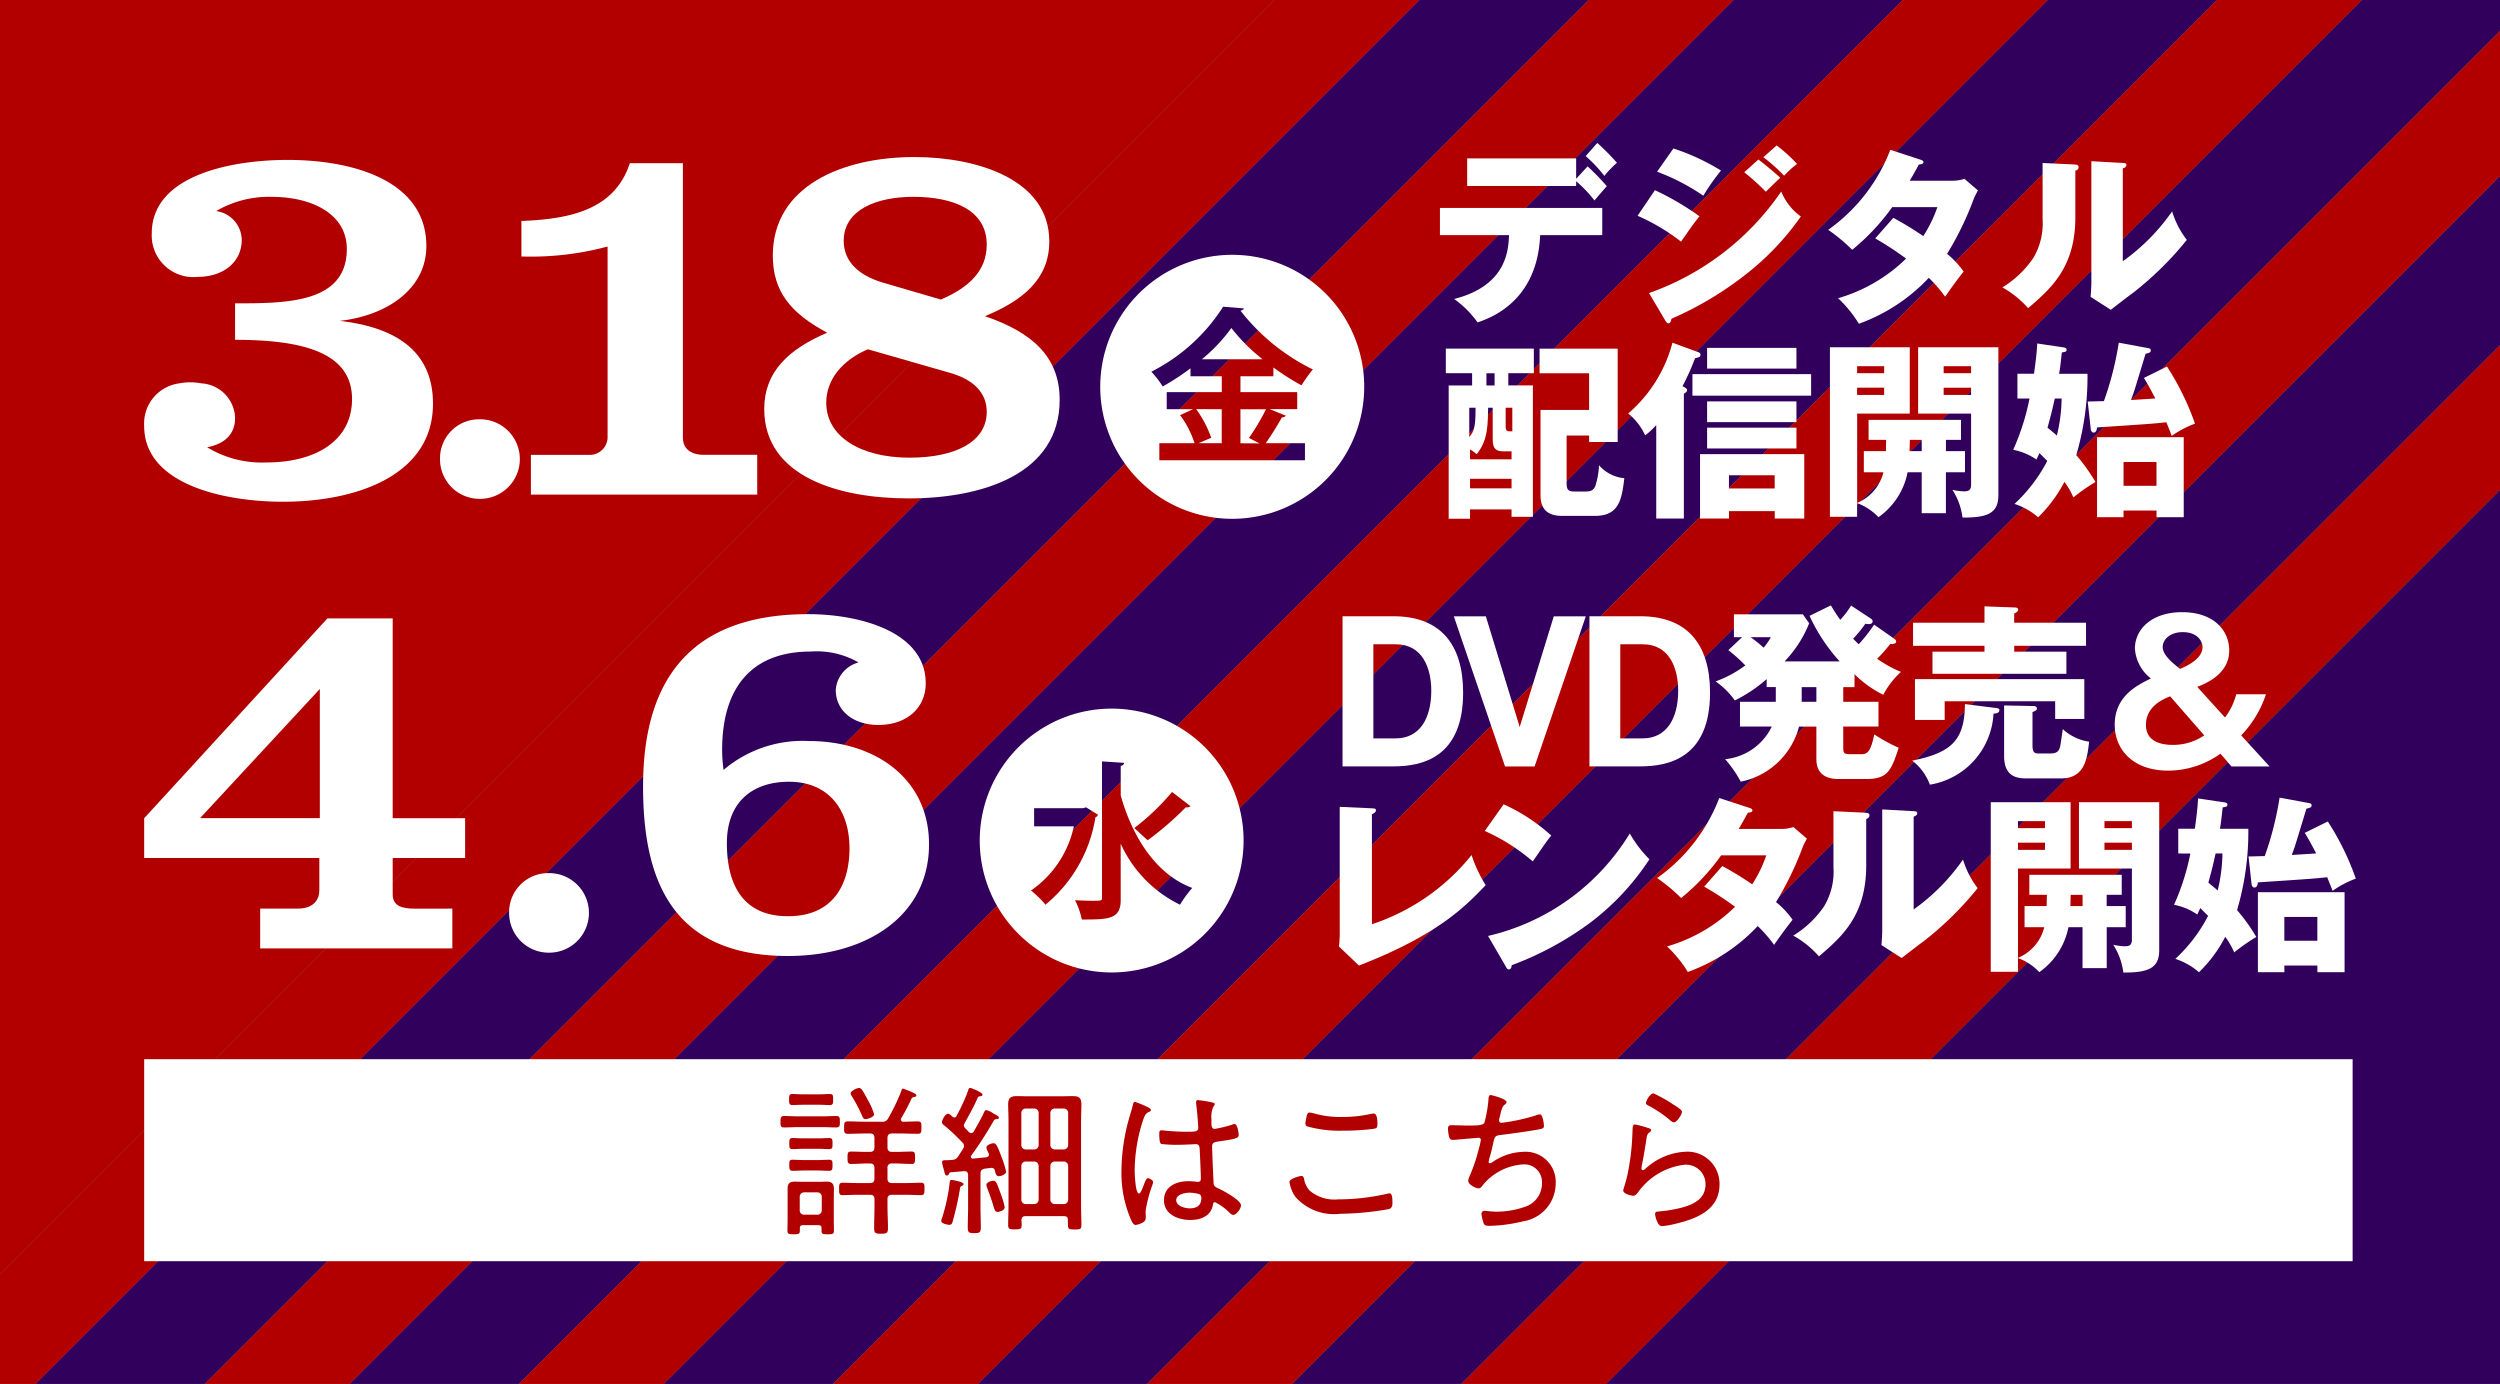 <svg xmlns="http://www.w3.org/2000/svg" viewBox="0 0 183.817 101.755"><rect x="0" y="0" width="183.817" height="101.755" fill="#808080" stroke="none"/><defs><style>.a{fill:#31005c;}.b{fill:#b20000;}.c{fill:#fff;}</style></defs><polygon class="a" points="183.817 12.941 95.002 101.755 107.44 101.755 183.817 25.379 183.817 12.941"/><polygon class="b" points="183.817 25.379 107.44 101.755 118.1 101.755 183.817 36.038 183.817 25.379"/><polygon class="a" points="150.563 0 48.808 101.755 61.245 101.755 163.001 0 150.563 0"/><polygon class="a" points="127.466 0 25.71 101.755 38.148 101.755 139.903 0 127.466 0"/><polygon class="a" points="183.817 0 173.66 0 71.905 101.755 84.343 101.755 183.817 2.281 183.817 0"/><polygon class="b" points="0 0 0 93.708 93.708 0 0 0"/><polygon class="a" points="104.368 0 2.613 101.755 15.05 101.755 116.806 0 104.368 0"/><polygon class="a" points="183.817 36.038 118.1 101.755 183.817 101.755 183.817 36.038"/><polygon class="b" points="93.708 0 0 93.708 0 101.755 2.613 101.755 104.368 0 93.708 0"/><polygon class="b" points="116.806 0 15.05 101.755 25.71 101.755 127.466 0 116.806 0"/><polygon class="b" points="139.903 0 38.148 101.755 48.808 101.755 150.563 0 139.903 0"/><polygon class="b" points="163.001 0 61.245 101.755 71.905 101.755 173.66 0 163.001 0"/><polygon class="b" points="183.817 2.281 84.343 101.755 95.002 101.755 183.817 12.941 183.817 2.281"/><rect class="c" x="10.601" y="77.879" width="162.38" height="14.853"/><path class="b" d="M1004.346,531.519c-.348,0-.7.024-1.043.024-.276,0-.276-.121-.276-.42s.011-.42.276-.42c.347,0,.7.024,1.043.024h1.739c.348,0,.7-.024,1.043-.024.264,0,.264.132.264.42s0,.42-.275.42c-.349,0-.7-.024-1.032-.024Zm1.7,7.436c0-.168-.084-.228-.24-.228h-1.115c-.156,0-.24.06-.24.228v.155c0,.264-.072.288-.456.288-.36,0-.456-.024-.456-.264,0-.263.012-.527.012-.779v-2.3c0-.383.144-.528.528-.528.18,0,.36.012.54.012h1.259c.18,0,.36-.012.54-.012.372,0,.539.145.539.528,0,.216-.011.432-.011.648v1.655c0,.252.011.516.011.779,0,.24-.1.264-.455.264-.312,0-.456-.012-.456-.24Zm-1.368-9.079c-.3,0-.6.023-.767.023-.252,0-.252-.144-.252-.407s0-.408.252-.408c.144,0,.48.024.767.024h1.2c.288,0,.636-.024.779-.024.252,0,.241.156.241.408s.011.407-.252.407c-.2,0-.456-.023-.768-.023Zm.1,4.833c-.312,0-.612.024-.852.024s-.252-.132-.252-.408-.012-.407.252-.407c.192,0,.516.023.852.023h.983c.324,0,.648-.023.839-.023.265,0,.252.143.252.407s0,.408-.252.408-.527-.024-.839-.024Zm-.06-1.595c-.3,0-.576.024-.792.024-.252,0-.252-.132-.252-.408s0-.408.252-.408c.216,0,.492.024.792.024h1.091c.288,0,.576-.024.791-.024.265,0,.252.144.252.408s.013.408-.252.408c-.227,0-.5-.024-.791-.024Zm1.007,4.845a.315.315,0,0,0,.336-.336v-.971a.315.315,0,0,0-.336-.336h-.947a.321.321,0,0,0-.336.336v.971a.315.315,0,0,0,.336.336Zm4.738-6.836a.458.458,0,0,0,.491-.264,14.231,14.231,0,0,0,.948-1.979c.06-.156.06-.192.132-.192a5.862,5.862,0,0,1,.791.324c.144.072.192.108.192.18s-.072.1-.144.108c-.1.024-.168.036-.215.132a14.727,14.727,0,0,1-.744,1.415.2.2,0,0,0-.036.12.158.158,0,0,0,.179.156c.349,0,.7-.024,1.044-.024.3,0,.288.132.288.456s0,.455-.276.455c-.455,0-.912-.024-1.367-.024h-.516c-.228,0-.336.1-.336.336v.684c0,.24.108.335.336.335h.264c.4,0,.78-.024,1.175-.024.252,0,.252.144.252.456s0,.456-.252.456c-.395,0-.779-.036-1.175-.036h-.264a.294.294,0,0,0-.336.336v.767c0,.24.108.336.336.336h1.044c.395,0,.815-.024,1.1-.024.252,0,.24.156.24.456s0,.456-.24.456c-.372,0-.744-.024-1.1-.024h-1.044c-.228,0-.336.1-.336.324v.5c0,.54.036,1.08.036,1.619,0,.373-.1.42-.516.42s-.5-.047-.5-.431c0-.54.024-1.068.024-1.608v-.5c0-.228-.1-.324-.336-.324h-.912c-.371,0-.743.024-1.115.024-.24,0-.24-.168-.24-.456s0-.456.252-.456c.276,0,.708.024,1.1.024h.912c.24,0,.336-.1.336-.336v-.767c0-.228-.1-.336-.336-.336h-.228c-.384,0-.768.036-1.151.036-.264,0-.264-.168-.264-.468s0-.444.264-.444c.383,0,.767.024,1.151.024h.228c.24,0,.336-.1.336-.335v-.684c0-.24-.1-.336-.336-.336h-.252c-.456,0-.9.024-1.355.024-.288,0-.288-.12-.288-.455s0-.456.288-.456c.456,0,.9.024,1.355.024Zm-1.176-.192c-.156,0-.2-.108-.252-.228a11.316,11.316,0,0,0-.767-1.463.39.39,0,0,1-.084-.2c0-.2.492-.4.623-.4.192,0,.372.384.672.936a4.72,4.72,0,0,1,.432,1C1009.911,530.775,1009.443,530.931,1009.287,530.931Z" transform="translate(-945.64 -448.646)"/><path class="b" d="M1016.37,535.836c-.108.036-.12.084-.144.192a21.546,21.546,0,0,1-.54,2.435c-.036.144-.084.24-.252.24-.144,0-.588-.1-.588-.276a.8.8,0,0,1,.061-.228,13.833,13.833,0,0,0,.551-2.507c.013-.131,0-.288.156-.288.072,0,.876.144.876.3C1016.49,535.776,1016.418,535.812,1016.37,535.836Zm-.552-5.025a.156.156,0,0,0,.144-.1,13.824,13.824,0,0,0,.863-1.883c.024-.084.049-.192.145-.192s.911.336.911.492c0,.108-.108.108-.2.132a.142.142,0,0,0-.156.108c-.288.659-.623,1.247-.971,1.883a.34.34,0,0,0-.048.156.3.3,0,0,0,.1.192c.083.084.18.179.264.275a.253.253,0,0,0,.179.084.242.242,0,0,0,.2-.131c.252-.456.528-.912.744-1.392.036-.072.072-.168.156-.168a1.468,1.468,0,0,1,.539.252c.1.06.4.192.4.3s-.131.108-.155.108c-.121.012-.168.024-.228.12a27.529,27.529,0,0,1-1.643,2.555.161.161,0,0,0-.037.1.14.14,0,0,0,.157.133c.335-.037.659-.061.983-.1a.2.2,0,0,0,.192-.179.344.344,0,0,0-.024-.108,1.608,1.608,0,0,1-.168-.432c0-.18.384-.312.527-.312.181,0,.276.168.6,1.044a6.547,6.547,0,0,1,.324,1.055c0,.192-.372.323-.528.323-.228,0-.252-.239-.3-.419a.234.234,0,0,0-.228-.192h-.061c-.143.024-.3.036-.455.06-.228.048-.312.144-.312.372v2.423c0,.5.024,1.007.024,1.5,0,.395-.084.444-.48.444s-.479-.037-.479-.433c0-.5.024-1.007.024-1.51v-2.315c0-.18-.072-.3-.264-.3h-.048c-.324.036-.636.06-.96.084-.1.024-.108.06-.155.156a.168.168,0,0,1-.132.084c-.133,0-.144-.12-.252-.528a2.061,2.061,0,0,1-.1-.456c0-.144.107-.144.335-.144.132,0,.276-.012.408-.024a.5.5,0,0,0,.42-.228c.12-.192.252-.384.372-.575a.369.369,0,0,0,.072-.228.338.338,0,0,0-.12-.252,15.561,15.561,0,0,0-1.38-1.295.259.259,0,0,1-.119-.192c0-.144.227-.624.455-.624.1,0,.264.168.336.228A.164.164,0,0,0,1015.818,530.811Zm3.178,6.944c-.179,0-.215-.132-.275-.312-.012-.036-.024-.071-.037-.12-.143-.479-.311-.947-.491-1.415a.6.6,0,0,1-.024-.144c0-.2.372-.3.515-.3.217,0,.288.276.528.936a5.954,5.954,0,0,1,.3,1.007C1019.512,537.659,1019.1,537.755,1019,537.755Zm5.158.576c0-.192-.084-.264-.276-.264h-2.843c-.191,0-.275.084-.288.276,0,.12.013.24.013.36,0,.312-.1.336-.5.336-.384,0-.492-.024-.492-.325,0-.467.024-.935.024-1.391v-6.356c0-.372-.024-.744-.024-1.115,0-.468.168-.612.636-.612.263,0,.515.012.779.012h2.543c.264,0,.527-.012.791-.012.468,0,.636.144.636.623,0,.372-.024.732-.024,1.1v6.369c0,.467.024.923.024,1.391,0,.312-.108.323-.5.323s-.491-.024-.491-.336Zm-2.147-7.856a.323.323,0,0,0-.324-.324h-.624a.322.322,0,0,0-.323.324v2.351a.325.325,0,0,0,.323.336h.612a.328.328,0,0,0,.336-.336Zm-.948,3.574a.322.322,0,0,0-.323.324v2.483a.321.321,0,0,0,.323.323h.612a.325.325,0,0,0,.336-.323v-2.483a.323.323,0,0,0-.324-.324Zm2.783-.887a.329.329,0,0,0,.336-.336v-2.351a.323.323,0,0,0-.324-.324h-.648a.325.325,0,0,0-.336.324v2.351a.328.328,0,0,0,.336.336Zm-.972,3.694a.325.325,0,0,0,.336.323h.636a.325.325,0,0,0,.336-.323v-2.483a.323.323,0,0,0-.324-.324h-.648a.325.325,0,0,0-.336.324Z" transform="translate(-945.64 -448.646)"/><path class="b" d="M1030.061,530.067c.072.037.2.1.2.192,0,.072-.036.1-.1.12-.252.12-.312.192-.468.6a12.182,12.182,0,0,0-.624,3.706c0,.24.048,1.715.312,1.715.1,0,.18-.18.324-.54.06-.144.192-.587.336-.587.12,0,.384.155.384.288a1.277,1.277,0,0,1-.06.227,10.167,10.167,0,0,0-.492,1.883c0,.168.012.336.012.492,0,.264-.156.348-.372.444a1.315,1.315,0,0,1-.372.107c-.167,0-.275-.239-.335-.371a8.579,8.579,0,0,1-.708-3.634,14.362,14.362,0,0,1,.564-3.85c.1-.336.2-.671.287-1.007.013-.084.049-.192.144-.192A7.76,7.76,0,0,1,1030.061,530.067Zm4.785-.347c.06.024.108.048.108.119s-.06.132-.108.192a1.873,1.873,0,0,0-.132.9v.276c0,.264.025.443.252.443a9.314,9.314,0,0,0,1.272-.311.44.44,0,0,1,.179-.048c.228,0,.3.708.3.816,0,.251-.348.3-1.559.479-.216.036-.395.072-.395.36,0,.312.083,2.266.107,2.65.012.3.156.336.384.444.336.156,1.631.852,1.631,1.235,0,.252-.348.7-.563.7-.121,0-.24-.12-.312-.192a3.853,3.853,0,0,0-1.032-.743c-.12,0-.144.1-.156.192-.143.839-.9,1.115-1.667,1.115-.887,0-1.931-.408-1.931-1.451,0-1.02.912-1.4,1.788-1.4a4.837,4.837,0,0,1,.575.036.408.408,0,0,0,.12.012c.168,0,.228-.083.228-.24,0-.407-.06-1.654-.084-2.1-.012-.132.012-.432-.276-.432-.06,0-.875.048-1.331.048a9.613,9.613,0,0,1-1.211-.06c-.157-.048-.157-.576-.157-.731s.012-.276.168-.276a1.5,1.5,0,0,1,.24.024c.516.047,1.068.084,1.583.084s.876.023.876-.276-.108-1.475-.156-1.8v-.108a.127.127,0,0,1,.144-.143A9.2,9.2,0,0,1,1034.846,529.72Zm-1.031,6.728a2.728,2.728,0,0,0-.708-.108c-.323,0-.983.12-.983.552s.647.6.995.6c.528,0,.852-.216.852-.779A.266.266,0,0,0,1033.815,536.448Z" transform="translate(-945.64 -448.646)"/><path class="b" d="M1041.521,535.309a1.739,1.739,0,0,0,.408.875,2.819,2.819,0,0,0,2.087.648,16.192,16.192,0,0,0,3.646-.42.51.51,0,0,1,.132-.024c.179,0,.228.216.228.7,0,.191-.036.383-.24.455a21.407,21.407,0,0,1-3.6.348,3.79,3.79,0,0,1-3.3-1.247,2.612,2.612,0,0,1-.432-1.092c0-.263.828-.443.839-.443C1041.437,535.105,1041.485,535.177,1041.521,535.309Zm.72-4.8a7.135,7.135,0,0,0,2.075.264,9.575,9.575,0,0,0,2.182-.24c.036,0,.1-.012.144-.012.276,0,.276.576.276.768,0,.288-.072.324-.312.359a16.644,16.644,0,0,1-2.195.132,8.783,8.783,0,0,1-2.686-.323.241.241,0,0,1-.1-.228,5.042,5.042,0,0,1,.1-.564c.036-.108.072-.216.216-.216A1.33,1.33,0,0,1,1042.241,530.511Z" transform="translate(-945.64 -448.646)"/><path class="b" d="M1056.411,529.684c0,.071-.071.131-.131.179-.168.133-.216.3-.3.612-.024.108-.048.216-.084.348a1.213,1.213,0,0,0-.036.2.179.179,0,0,0,.192.18,14.534,14.534,0,0,0,2.5-.54,1.089,1.089,0,0,1,.311-.084c.228,0,.3.78.3.864,0,.18-.168.2-.348.24-.791.144-2.087.323-2.89.42-.372.047-.4.143-.516.7-.048.216-.108.492-.216.864a2.791,2.791,0,0,0-.1.407.088.088,0,0,0,.1.1.3.3,0,0,0,.168-.072,4.205,4.205,0,0,1,2.3-.767,2.219,2.219,0,0,1,2.363,2.374,2.823,2.823,0,0,1-2.387,2.735,11.448,11.448,0,0,1-2.471.335c-.347,0-.4-.06-.467-.275a2.793,2.793,0,0,1-.132-.612.214.214,0,0,1,.239-.216c.145,0,.48.06.888.06a6.223,6.223,0,0,0,2.039-.348,1.8,1.8,0,0,0,1.283-1.751,1.3,1.3,0,0,0-1.331-1.379,4.171,4.171,0,0,0-2.986,1.487c-.084.108-.18.276-.336.276-.228,0-.768-.276-.768-.552a.723.723,0,0,1,.072-.275,12.675,12.675,0,0,0,.7-2.063,5.351,5.351,0,0,0,.156-.672.162.162,0,0,0-.192-.156l-1.667.144a1.164,1.164,0,0,1-.2.012c-.168,0-.228-.072-.276-.216a3.293,3.293,0,0,1-.084-.588c0-.287.168-.275.252-.275.4,0,.779.023,1.163.023.708,0,1.128,0,1.259-.191a9.324,9.324,0,0,0,.3-1.667c.012-.18.012-.384.168-.384C1055.284,529.156,1056.411,529.432,1056.411,529.684Z" transform="translate(-945.64 -448.646)"/><path class="b" d="M1066.841,531.59c.084.025.2.06.2.157a.139.139,0,0,1-.072.119c-.2.157-.228.216-.275.54-.1.672-.216,1.344-.348,2.015,0,.048-.012.1-.012.144a.109.109,0,0,0,.1.12.271.271,0,0,0,.156-.072,4.658,4.658,0,0,1,2.95-1.283,2.359,2.359,0,0,1,2.531,2.4c0,1.883-1.691,2.531-3.25,2.9a6.523,6.523,0,0,1-.924.167c-.228,0-.288-.084-.384-.275a1.8,1.8,0,0,1-.18-.612c0-.18.168-.18.3-.192a10.036,10.036,0,0,0,1.6-.264c.924-.24,1.811-.647,1.811-1.751a1.435,1.435,0,0,0-1.571-1.415,4.884,4.884,0,0,0-3.394,2.027c-.084.108-.192.252-.348.252-.072,0-.743-.1-.743-.408,0-.012.227-.732.287-1.019a17.475,17.475,0,0,0,.372-2.723c.012-.2.012-.372.024-.516.012-.42.012-.575.192-.575A7.248,7.248,0,0,1,1066.841,531.59Zm.371-2.554a10.257,10.257,0,0,1,1.416.792c.167.108.683.395.683.575s-.383.768-.588.768c-.12,0-.252-.132-.335-.2a8.837,8.837,0,0,0-1.452-.984c-.132-.071-.276-.12-.276-.239C1066.66,529.587,1066.972,529.036,1067.212,529.036Z" transform="translate(-945.64 -448.646)"/><path class="c" d="M962.925,470.95c3.76,0,8.215,0,8.215-4,0-2.68-2.749-3.828-5.465-3.828a7.669,7.669,0,0,0-4.142,1.044,2.167,2.167,0,0,1,1.88,2.123c0,1.6-1.323,2.715-3.238,2.715a3.061,3.061,0,0,1-3.376-3.2c0-4.316,5.953-5.4,9.99-5.4,4.769,0,10.2,1.5,10.2,6.335,0,3.169-2.925,5.118-6.37,5.5,3.933.453,6.857,2.09,6.857,6.092,0,5.257-5.605,7.207-11.035,7.207-4.212,0-10.2-1.219-10.2-5.57a2.976,2.976,0,0,1,2.576-3.134,4.332,4.332,0,0,1,1.637,0,2.629,2.629,0,0,1,2.471,2.542c0,1.079-.626,1.879-2.054,2.158a7.755,7.755,0,0,0,4.386,1.114c3.447,0,6.267-1.5,6.267-4.665,0-3.377-3.516-4.351-8.6-4.351Z" transform="translate(-945.64 -448.646)"/><path class="c" d="M977.993,482.4a2.868,2.868,0,0,1,2.89-2.924,2.925,2.925,0,1,1,0,5.849A2.912,2.912,0,0,1,977.993,482.4Z" transform="translate(-945.64 -448.646)"/><path class="c" d="M984.675,485.013v-2.924h4.247a1.309,1.309,0,0,0,1.392-1.288V466.772a21.738,21.738,0,0,1-6.335.732v-2.611c3.62-.14,6.857-.836,7.971-4.247h3.9V480.8c0,.8.522,1.288,1.566,1.288h3.9v2.924Z" transform="translate(-945.64 -448.646)"/><path class="c" d="M1023.554,478.051c0,5.43-5.639,7.241-11.105,7.241-5.082,0-10.617-1.567-10.617-6.579,0-2.716,1.776-4.386,4.63-5.605-2.68-1.427-4-3.029-4-5.674,0-5.083,5.082-7.241,10.408-7.241,4.6,0,9.921,1.636,9.921,6.2,0,2.784-1.95,4.351-4.734,5.5C1021.5,473.073,1023.554,474.848,1023.554,478.051Zm-14.1-3.724c-1.879.8-3.063,2.227-3.063,3.933,0,2.471,2.507,4.037,6.127,4.037,3.342,0,5.674-1.148,5.674-3.376,0-1.392-.975-2.367-2.68-2.854Zm5.362-3.656c2.123-.9,3.376-2.158,3.376-4.038,0-2.576-2.506-3.515-5.4-3.515-2.68,0-5.117.939-5.117,3.237,0,1.531,1.114,2.54,2.854,3.063Z" transform="translate(-945.64 -448.646)"/><path class="c" d="M1045.947,477.082a9.705,9.705,0,1,1-9.706-9.7A9.7,9.7,0,0,1,1045.947,477.082Zm-7.242,4.153a21.584,21.584,0,0,0,1.189-1.9.357.357,0,0,0,.293-.125l-1.19-.48h2.024v-1.252h-4.174V476.31h2.421v-.647a17.788,17.788,0,0,0,2.066,1.315,11.87,11.87,0,0,1,.835-1.169,15.242,15.242,0,0,1-5.322-4.32c.125-.021.23-.084.25-.167l-1.523-.125a13.428,13.428,0,0,1-5.28,4.779,6.8,6.8,0,0,1,.834,1.086,17.279,17.279,0,0,0,2.046-1.336v.584h2.3v1.169h-4.049v1.252h1.942l-.96.438a6.975,6.975,0,0,1,1.064,2.066h-2.588v1.253h10.706v-1.253Zm-3.236-2.5v2.5h-1.711l.94-.4a8.237,8.237,0,0,0-1.107-2.108Zm-1.46-3.673a12.21,12.21,0,0,0,2.17-2.3,13.266,13.266,0,0,0,2.295,2.3Zm2.838,6.177v-2.5h1.878a16.994,16.994,0,0,1-1.252,2.108l.772.4Z" transform="translate(-945.64 -448.646)"/><path class="c" d="M1051.514,465.936v-2h11.934v2h-4.566c-.2,4.874-3.656,6.093-4.6,6.415a7.454,7.454,0,0,0-1.723-1.723c3.881-.98,3.992-3.628,4.034-4.692Zm10.856-5.057a17.455,17.455,0,0,1,1.414,1.457c-.154.168-.784.9-.91,1.051a9.182,9.182,0,0,0-1.345-1.415v.35h-8.012v-2.031h8.012v1.5Zm.714-1.723a17.64,17.64,0,0,1,1.443,1.457,8.136,8.136,0,0,0-.925.966,10.176,10.176,0,0,0-1.372-1.456Z" transform="translate(-945.64 -448.646)"/><path class="c" d="M1067.321,462.63a20.285,20.285,0,0,1,3.277,1.919c-.406.5-.56.729-1.358,1.863a14.866,14.866,0,0,0-3.194-1.9Zm-.434,7.564a19.711,19.711,0,0,0,9.721-7.466,4.191,4.191,0,0,0,1.443,1.835,19.684,19.684,0,0,1-3.8,4.062,25.006,25.006,0,0,1-5.716,3.46c-.027.154-.069.336-.224.336-.084,0-.168-.112-.224-.2Zm1.793-10.632a16.231,16.231,0,0,1,3.5,1.625,15.745,15.745,0,0,0-1.3,1.849,15.665,15.665,0,0,0-3.4-1.765Zm6.247.813c.434.322,1.274,1.022,1.611,1.345-.154.125-.714.686-1.065,1.022a16.972,16.972,0,0,0-1.583-1.429Zm1.345-1.037a11.818,11.818,0,0,1,1.5,1.359,7.171,7.171,0,0,0-.952.869,12.139,12.139,0,0,0-1.527-1.359Z" transform="translate(-945.64 -448.646)"/><path class="c" d="M1084.851,464.661a24.382,24.382,0,0,1,2.2,1.345,9.685,9.685,0,0,0,1.037-2.129h-3.32a16.037,16.037,0,0,1-2.942,3.137,12.808,12.808,0,0,0-1.765-1.47,12.829,12.829,0,0,0,4.567-5.884l2.185.715c.154.056.252.084.252.2s-.14.154-.336.168c-.253.462-.421.771-.673,1.19h3.054a2.757,2.757,0,0,0,.967-.139l.994.854c-.2.378-.21.392-.294.588a23.083,23.083,0,0,1-1.975,4.076,6.362,6.362,0,0,1,1.218,1.3c-.378.463-1.12,1.485-1.358,1.849a10.361,10.361,0,0,0-1.205-1.386,13.14,13.14,0,0,1-5.141,3.376,8.909,8.909,0,0,0-1.527-1.877,11.894,11.894,0,0,0,5-2.914,23.3,23.3,0,0,0-2.269-1.485Z" transform="translate(-945.64 -448.646)"/><path class="c" d="M1098.15,460.739c.155.014.322.014.322.2s-.182.238-.238.266v3.418c0,3.684-1.793,5.239-3.473,6.682a7.111,7.111,0,0,0-1.892-1.527,7.445,7.445,0,0,0,2.269-2.157,4.967,4.967,0,0,0,.687-2.872v-4.118Zm3.572-.112c.154.014.267.014.267.154s-.141.2-.267.252v6.822a15.026,15.026,0,0,0,3.628-3.67,6.519,6.519,0,0,0,1.079,2.1,24.046,24.046,0,0,1-3.936,3.88c-.561.407-1.107.841-1.653,1.261l-1.485-.953c.028-.378.056-.728.056-1.12V460.5Z" transform="translate(-945.64 -448.646)"/><path class="c" d="M1056.541,476.982h1.807v9.665h-1.568V486.1h-3.054v.686h-1.569v-9.8h1.723v-.9h-1.933v-1.807h6.471v1.807h-1.877Zm-2.871,3.8c.378-.448.462-.813.462-2.157h-.462Zm3.11,1.639v-.588h-.56c-.687,0-.827-.266-.827-1.009v-2.2h-.336c-.028,1.415-.043,2.423-.841,3.418a2.761,2.761,0,0,0-.49-.35v.728Zm0,2.129v-.7h-3.054v.7Zm-1.247-8.461h-.6v.9h.6Zm.813,3.867c0,.405.084.405.49.405v-1.736h-.49Zm4.482.714v3.4c0,.42,0,.714.532.714h.883c.476,0,.588-.182.686-.378a5.566,5.566,0,0,0,.28-1.555,2.773,2.773,0,0,0,1.863.953c-.182,1.512-.364,2.773-2.143,2.773h-2.437c-1.415,0-1.583-.883-1.583-1.569v-6.219h3.572v-2.7h-3.642v-1.807h5.743v6.864h-2.1v-.476Z" transform="translate(-945.64 -448.646)"/><path class="c" d="M1069.449,486.773h-2.031V479.9a5.846,5.846,0,0,1-.813.756,4.527,4.527,0,0,0-1.246-1.611,10.286,10.286,0,0,0,3.25-5.2l1.877.686c.126.043.182.085.182.2,0,.168-.1.182-.393.252a18.914,18.914,0,0,1-.924,2.059c.238.126.336.182.336.294s-.112.182-.238.266Zm9.357-9.035h-8.727v-1.583h8.727Zm-6.037,8.489v.546h-2.13v-4.734h7.663v4.734h-2.171v-.546Zm4.958-10.478h-6.569v-1.527h6.569Zm0,3.936h-6.569v-1.526h6.569Zm0,1.933h-6.569v-1.527h6.569Zm-1.6,2.942v-.967h-3.362v.967Z" transform="translate(-945.64 -448.646)"/><path class="c" d="M1088.716,483.369v3.012h-1.779v-3.012H1085.9a5.268,5.268,0,0,1-2.143,3.306,4.062,4.062,0,0,0-1.569-1.036v1.008h-2V474.18h5.87v4.875h-3.867v6.57a3.3,3.3,0,0,0,1.933-2.256h-1.442v-1.555h1.625c0-.251.013-.56.013-.826h-1.288v-1.471h6.794v1.471h-1.107v.826h1.4v1.555Zm-4.539-7.8h-1.989v.518h1.989Zm0,1.583h-1.989v.532h1.989Zm2.76,3.838h-.869c-.013.168-.013.7-.028.826h.9Zm3,5.715a4.886,4.886,0,0,0-.742-2.045,4.212,4.212,0,0,0,.812.112c.267,0,.561,0,.561-.49v-5.225h-3.894V474.18h5.9v10.9C1092.568,486.381,1091.769,486.717,1089.934,486.7Zm.631-11.136h-2.017v.518h2.017Zm0,1.583h-2.017v.532h2.017Z" transform="translate(-945.64 -448.646)"/><path class="c" d="M1093.975,477.948v-1.821h1.219c.168-1.19.21-1.723.238-2.227l1.877.28c.224.029.28.084.28.182,0,.14-.084.155-.35.2-.084.8-.126,1.162-.2,1.568h2.087a20.324,20.324,0,0,1-.826,5.981,13.387,13.387,0,0,1,1.414,1.976,13.051,13.051,0,0,0-1.625,1.134,5.707,5.707,0,0,0-.658-1.148,10.08,10.08,0,0,1-1.933,2.605,5.02,5.02,0,0,0-1.737-.981,11.554,11.554,0,0,0,2.409-3.165c-.07-.07-.392-.379-.574-.574-.126.28-.168.364-.224.476a4.508,4.508,0,0,0-1.709-.715,17.233,17.233,0,0,0,1.2-3.768Zm2.746,0c-.225,1.009-.267,1.163-.533,2.143.1.084.575.477.687.575a12.135,12.135,0,0,0,.35-2.718Zm8.25-2.353a19.6,19.6,0,0,1,2.059,4.2,7.493,7.493,0,0,0-1.709.9c-.238-.63-.308-.771-.392-1-1.093.113-1.3.126-5.1.379-.014.111-.042.378-.252.378-.126,0-.2-.126-.21-.252l-.224-2.032c.182,0,1.022-.027,1.19-.027a23.288,23.288,0,0,0,1.093-4.3l2.115.392c.154.028.239.057.239.168,0,.14-.057.182-.379.253-.14.448-.728,2.4-.854,2.787-.1.294-.168.462-.224.617.28-.015,1.61-.1,1.793-.113-.519-.994-.687-1.26-.841-1.512Zm-3.194,10.59v.49h-1.947v-5.883h6.373v5.883h-2v-.49Zm2.424-1.821v-1.751h-2.424v1.751Z" transform="translate(-945.64 -448.646)"/><path class="c" d="M964.77,518.379v-2.924h2.75c1.218,0,1.6-.7,1.6-1.357V511.73H956.241v-2.923l13.472-14.691h4.8v14.691h5.326v2.923h-5.326v2.681c0,.87.731,1.044,1.6,1.044H978.9v2.924Zm4.386-19.076-8.807,9.5h8.807Z" transform="translate(-945.64 -448.646)"/><path class="c" d="M983.074,515.768a2.869,2.869,0,0,1,2.89-2.924,2.925,2.925,0,1,1,0,5.849A2.912,2.912,0,0,1,983.074,515.768Z" transform="translate(-945.64 -448.646)"/><path class="c" d="M1005.246,496.553c-4.247,0-6.51,2.541-6.51,7.241a11.059,11.059,0,0,0,.105,1.462,8.966,8.966,0,0,1,6.266-2.124c4.873,0,8.841,2.75,8.841,7.589,0,5.221-4.525,8.216-10.373,8.216-8.737,0-10.652-5.884-10.652-12.463,0-6.544,2.4-12.671,12.149-12.671,3.69,0,8.633,1.253,8.633,5.083,0,1.81-1.392,3.063-3.481,3.063-1.81,0-3.133-1.01-3.133-2.576a2.257,2.257,0,0,1,1.671-2.019A6.131,6.131,0,0,0,1005.246,496.553Zm2.855,14.482c0-2.855-1.532-4.909-4.456-4.909-2.576,0-4.56,1.393-4.56,4.525,0,2.542.835,5.361,4.49,5.361C1007.16,516.012,1008.1,513.332,1008.1,511.035Z" transform="translate(-945.64 -448.646)"/><path class="c" d="M1037.077,510.448a9.7,9.7,0,1,1-9.7-9.7A9.7,9.7,0,0,1,1037.077,510.448Zm-11.583-2.442-.23.063h-3.589v1.336h2.921a7.656,7.656,0,0,1-3.151,4.716,7.234,7.234,0,0,1,1.064,1.044,10.41,10.41,0,0,0,3.674-6.428.28.28,0,0,0,.187-.188Zm2.546,2.672a9.207,9.207,0,0,0,4.362,4.487,8.8,8.8,0,0,1,.9-1.231c-2.65-.981-4.4-3.736-5.259-6.8v-2.171c.188-.041.251-.146.251-.229l-1.628-.105v10.018c0,.23-.063.23-.731.23-.334,0-.813-.021-1.252-.042a5.582,5.582,0,0,1,.5,1.42c1.983,0,2.859-.022,2.859-1.44Zm3.778-3.8a17.7,17.7,0,0,1-2.776,2.651l.981.9a22.636,22.636,0,0,0,2.8-2.422.475.475,0,0,0,.356-.083Z" transform="translate(-945.64 -448.646)"/><path class="c" d="M1044.353,493.957h3.74c3.439,0,5.126,2.046,5.126,5.617,0,4.819-3.073,5.421-5.126,5.421h-3.74Zm2.267,8.979h1.65c1.737,0,2.607-1.443,2.607-3.5,0-1.723-.68-3.418-2.607-3.418h-1.65Z" transform="translate(-945.64 -448.646)"/><path class="c" d="M1057.379,502.1l2.506-8.139h2.355L1058.475,505H1056.3l-3.766-11.038h2.355Z" transform="translate(-945.64 -448.646)"/><path class="c" d="M1062.507,493.957h3.741c3.438,0,5.126,2.046,5.126,5.617,0,4.819-3.073,5.421-5.126,5.421h-3.741Zm2.267,8.979h1.65c1.738,0,2.607-1.443,2.607-3.5,0-1.723-.68-3.418-2.607-3.418h-1.65Z" transform="translate(-945.64 -448.646)"/><path class="c" d="M1081.994,499.168h-.827v1.079h2.591v1.821h-2.591v1.47c0,.491.028.561.561.561h.77c.42,0,.686-.14.952-1.457a11.376,11.376,0,0,0,1.793.981c-.546,1.722-.84,2.3-2.367,2.3h-2.059c-1.625,0-1.625-1.149-1.625-1.513v-2.339h-1.274a5.566,5.566,0,0,1-4.287,4.048,8.609,8.609,0,0,0-1.148-1.653,4.268,4.268,0,0,0,3.431-2.4h-2.339v-1.821h2.634v-1.079h-.673v-.588a10.657,10.657,0,0,1-2.339,1.569,5.831,5.831,0,0,0-1.415-1.4,8.325,8.325,0,0,0,2.185-1.177,12.09,12.09,0,0,0-1.246-1.12l1.008-.953h-.6v-1.681h5.07l.463.659a8.669,8.669,0,0,1-1.807,2.8h4.048a13.1,13.1,0,0,1-2.213-3.348l1.568-.77c.281.476.463.742.687,1.064a6.314,6.314,0,0,0,.8-1.05l1.443.952c.056.043.14.1.14.2,0,.21-.224.21-.308.21a.933.933,0,0,1-.224-.027,9.974,9.974,0,0,1-.9,1.106l.406.406a11.651,11.651,0,0,0,1.135-1.443l1.484,1.037a.287.287,0,0,1,.14.21c0,.141-.238.2-.434.168a10.937,10.937,0,0,1-.967,1.093,8.882,8.882,0,0,0,1.751.966,6.082,6.082,0,0,0-1.3,1.682,8.007,8.007,0,0,1-2.114-1.514Zm-7.635-3.67a9.414,9.414,0,0,1,.953.771,4.31,4.31,0,0,0,.532-.771Zm3.754,3.67v1.079h1.079v-1.079Z" transform="translate(-945.64 -448.646)"/><path class="c" d="M1092.45,500.709c.112.014.2.056.2.154,0,.224-.294.252-.434.252a5.585,5.585,0,0,1-4.679,5.225,3.932,3.932,0,0,0-1.3-1.765c2.885-.589,3.852-1.485,3.879-4.16Zm6.569-6.275v1.695h-5.281v.434h3.838v1.625h-9.847v-1.625h3.824v-.434H1086.3v-1.695h5.253v-1.205l2.269.084c.084,0,.21.042.21.168s-.154.2-.294.28v.673Zm-.126,4.146v2.927h-2.143v-1.3h-8.124v1.372h-2.185v-3Zm-4.174,7.3c-.6,0-1.723,0-1.723-1.639v-3.726l2.087.042c.126,0,.322,0,.322.182,0,.126-.042.14-.322.266v2.423c0,.518.126.617.434.617h.9c.49,0,.644-.2.714-.589.056-.322.126-.868.182-1.2a3.619,3.619,0,0,0,1.933.924c-.14,1.233-.308,2.7-2.073,2.7Z" transform="translate(-945.64 -448.646)"/><path class="c" d="M1109.237,501.4a4.786,4.786,0,0,0,.827-1.709h2.185a7.962,7.962,0,0,1-1.821,3.026l2.087,2.283h-2.8l-.812-.938a6.638,6.638,0,0,1-3.852,1.246c-2.577,0-3.922-1.554-3.922-3.376,0-2.114,1.667-2.913,2.661-3.4a3.018,3.018,0,0,1-1.177-2.2c0-1.386,1.191-2.675,3.475-2.675,2.325,0,3.459,1.345,3.459,2.815,0,1.359-1.036,2.186-2.353,2.676Zm-4.034-1.555c-.448.183-1.779.7-1.779,2.1,0,1.47,1.6,1.47,2.031,1.47a4.041,4.041,0,0,0,2.256-.7Zm2.381-3.613c0-.421-.35-1.107-1.456-1.107-.939,0-1.471.546-1.471,1.093,0,.574.672,1.134,1.274,1.61C1106.828,497.459,1107.584,496.927,1107.584,496.227Z" transform="translate(-945.64 -448.646)"/><path class="c" d="M1046.513,508.078c.182.014.294.014.294.14,0,.168-.2.253-.294.295V516.6a15.648,15.648,0,0,0,7.326-5.085,10.2,10.2,0,0,0,1.037,2.213c-1.485,1.555-3.5,3.656-9.316,5.911l-1.471-1.4a8.191,8.191,0,0,0,.057-.841v-9.427Z" transform="translate(-945.64 -448.646)"/><path class="c" d="M1056.2,507.784a13.352,13.352,0,0,1,3.5,2.3c-.336.405-.434.56-1.359,1.9a14.438,14.438,0,0,0-3.53-2.241Zm-1.149,9.679a16.578,16.578,0,0,0,10.422-7.536,8.954,8.954,0,0,0,1.443,1.9,18.533,18.533,0,0,1-4.357,4.665,23.3,23.3,0,0,1-5.771,3.124c0,.153-.07.308-.2.308-.084,0-.14-.042-.224-.2Z" transform="translate(-945.64 -448.646)"/><path class="c" d="M1072.274,512.323a24.154,24.154,0,0,1,2.2,1.345,9.594,9.594,0,0,0,1.036-2.13h-3.319a15.984,15.984,0,0,1-2.942,3.138,12.957,12.957,0,0,0-1.765-1.471,12.826,12.826,0,0,0,4.567-5.883l2.185.714c.154.056.252.084.252.2s-.14.153-.336.167c-.252.463-.42.771-.672,1.191h3.053a2.751,2.751,0,0,0,.967-.14l.994.855c-.2.378-.21.392-.294.588a23.226,23.226,0,0,1-1.975,4.076,6.308,6.308,0,0,1,1.218,1.3c-.377.462-1.12,1.484-1.358,1.849a10.288,10.288,0,0,0-1.205-1.387,13.128,13.128,0,0,1-5.141,3.376,8.936,8.936,0,0,0-1.526-1.877,11.875,11.875,0,0,0,5-2.914,23.566,23.566,0,0,0-2.269-1.484Z" transform="translate(-945.64 -448.646)"/><path class="c" d="M1082.773,508.4c.154.015.322.015.322.2s-.182.238-.238.266v3.417c0,3.684-1.793,5.24-3.474,6.682a7.107,7.107,0,0,0-1.891-1.526,7.444,7.444,0,0,0,2.269-2.158,4.962,4.962,0,0,0,.687-2.871v-4.118Zm3.572-.111c.154.013.266.013.266.153s-.14.2-.266.252v6.822a14.992,14.992,0,0,0,3.628-3.67,6.5,6.5,0,0,0,1.079,2.1,24.1,24.1,0,0,1-3.937,3.881c-.56.406-1.106.84-1.653,1.26l-1.484-.952c.028-.379.056-.729.056-1.121v-8.853Z" transform="translate(-945.64 -448.646)"/><path class="c" d="M1100.541,516.819v3.012h-1.779v-3.012h-1.036a5.275,5.275,0,0,1-2.143,3.306,4.07,4.07,0,0,0-1.569-1.037V520.1h-2V507.63h5.869v4.875h-3.866v6.569a3.3,3.3,0,0,0,1.933-2.255H1094.5v-1.555h1.625c0-.252.014-.56.014-.826h-1.289v-1.471h6.794v1.471h-1.107v.826h1.4v1.555Zm-4.538-7.8h-1.989v.518H1096Zm0,1.583h-1.989v.532H1096Zm2.759,3.838h-.868c-.014.168-.014.7-.028.826h.9Zm3,5.715a4.88,4.88,0,0,0-.742-2.045,4.2,4.2,0,0,0,.812.112c.266,0,.56,0,.56-.49v-5.225H1098.5V507.63h5.9v10.9C1104.393,519.831,1103.6,520.167,1101.76,520.153Zm.63-11.136h-2.017v.518h2.017Zm0,1.583h-2.017v.532h2.017Z" transform="translate(-945.64 -448.646)"/><path class="c" d="M1105.8,511.4v-1.821h1.219c.168-1.191.21-1.723.238-2.227l1.877.28c.224.028.281.084.281.182,0,.14-.084.154-.351.2-.084.8-.126,1.163-.2,1.569h2.088a20.278,20.278,0,0,1-.828,5.981,13.467,13.467,0,0,1,1.416,1.975,13.019,13.019,0,0,0-1.625,1.135,5.8,5.8,0,0,0-.659-1.148,10.052,10.052,0,0,1-1.932,2.605,5.018,5.018,0,0,0-1.738-.981,11.573,11.573,0,0,0,2.41-3.165c-.071-.07-.393-.379-.575-.575-.126.281-.168.365-.224.476a4.516,4.516,0,0,0-1.708-.714,17.29,17.29,0,0,0,1.2-3.768Zm2.746,0c-.224,1.009-.266,1.163-.533,2.143.1.084.575.477.687.575a12.143,12.143,0,0,0,.35-2.718Zm8.25-2.353a19.526,19.526,0,0,1,2.059,4.2,7.448,7.448,0,0,0-1.708.9c-.238-.631-.309-.771-.393-1-1.092.112-1.3.126-5.1.378-.015.112-.042.378-.252.378-.126,0-.2-.126-.211-.252l-.224-2.031c.182,0,1.023-.028,1.191-.028a23.278,23.278,0,0,0,1.093-4.3l2.115.392c.154.028.238.056.238.168,0,.14-.057.182-.379.253-.14.448-.727,2.395-.854,2.787-.1.294-.168.462-.224.616.28-.014,1.611-.1,1.793-.112-.519-1-.687-1.261-.841-1.513Zm-3.193,10.589v.491h-1.947v-5.883h6.373v5.883h-2v-.491Zm2.423-1.82v-1.751H1113.6v1.751Z" transform="translate(-945.64 -448.646)"/></svg>